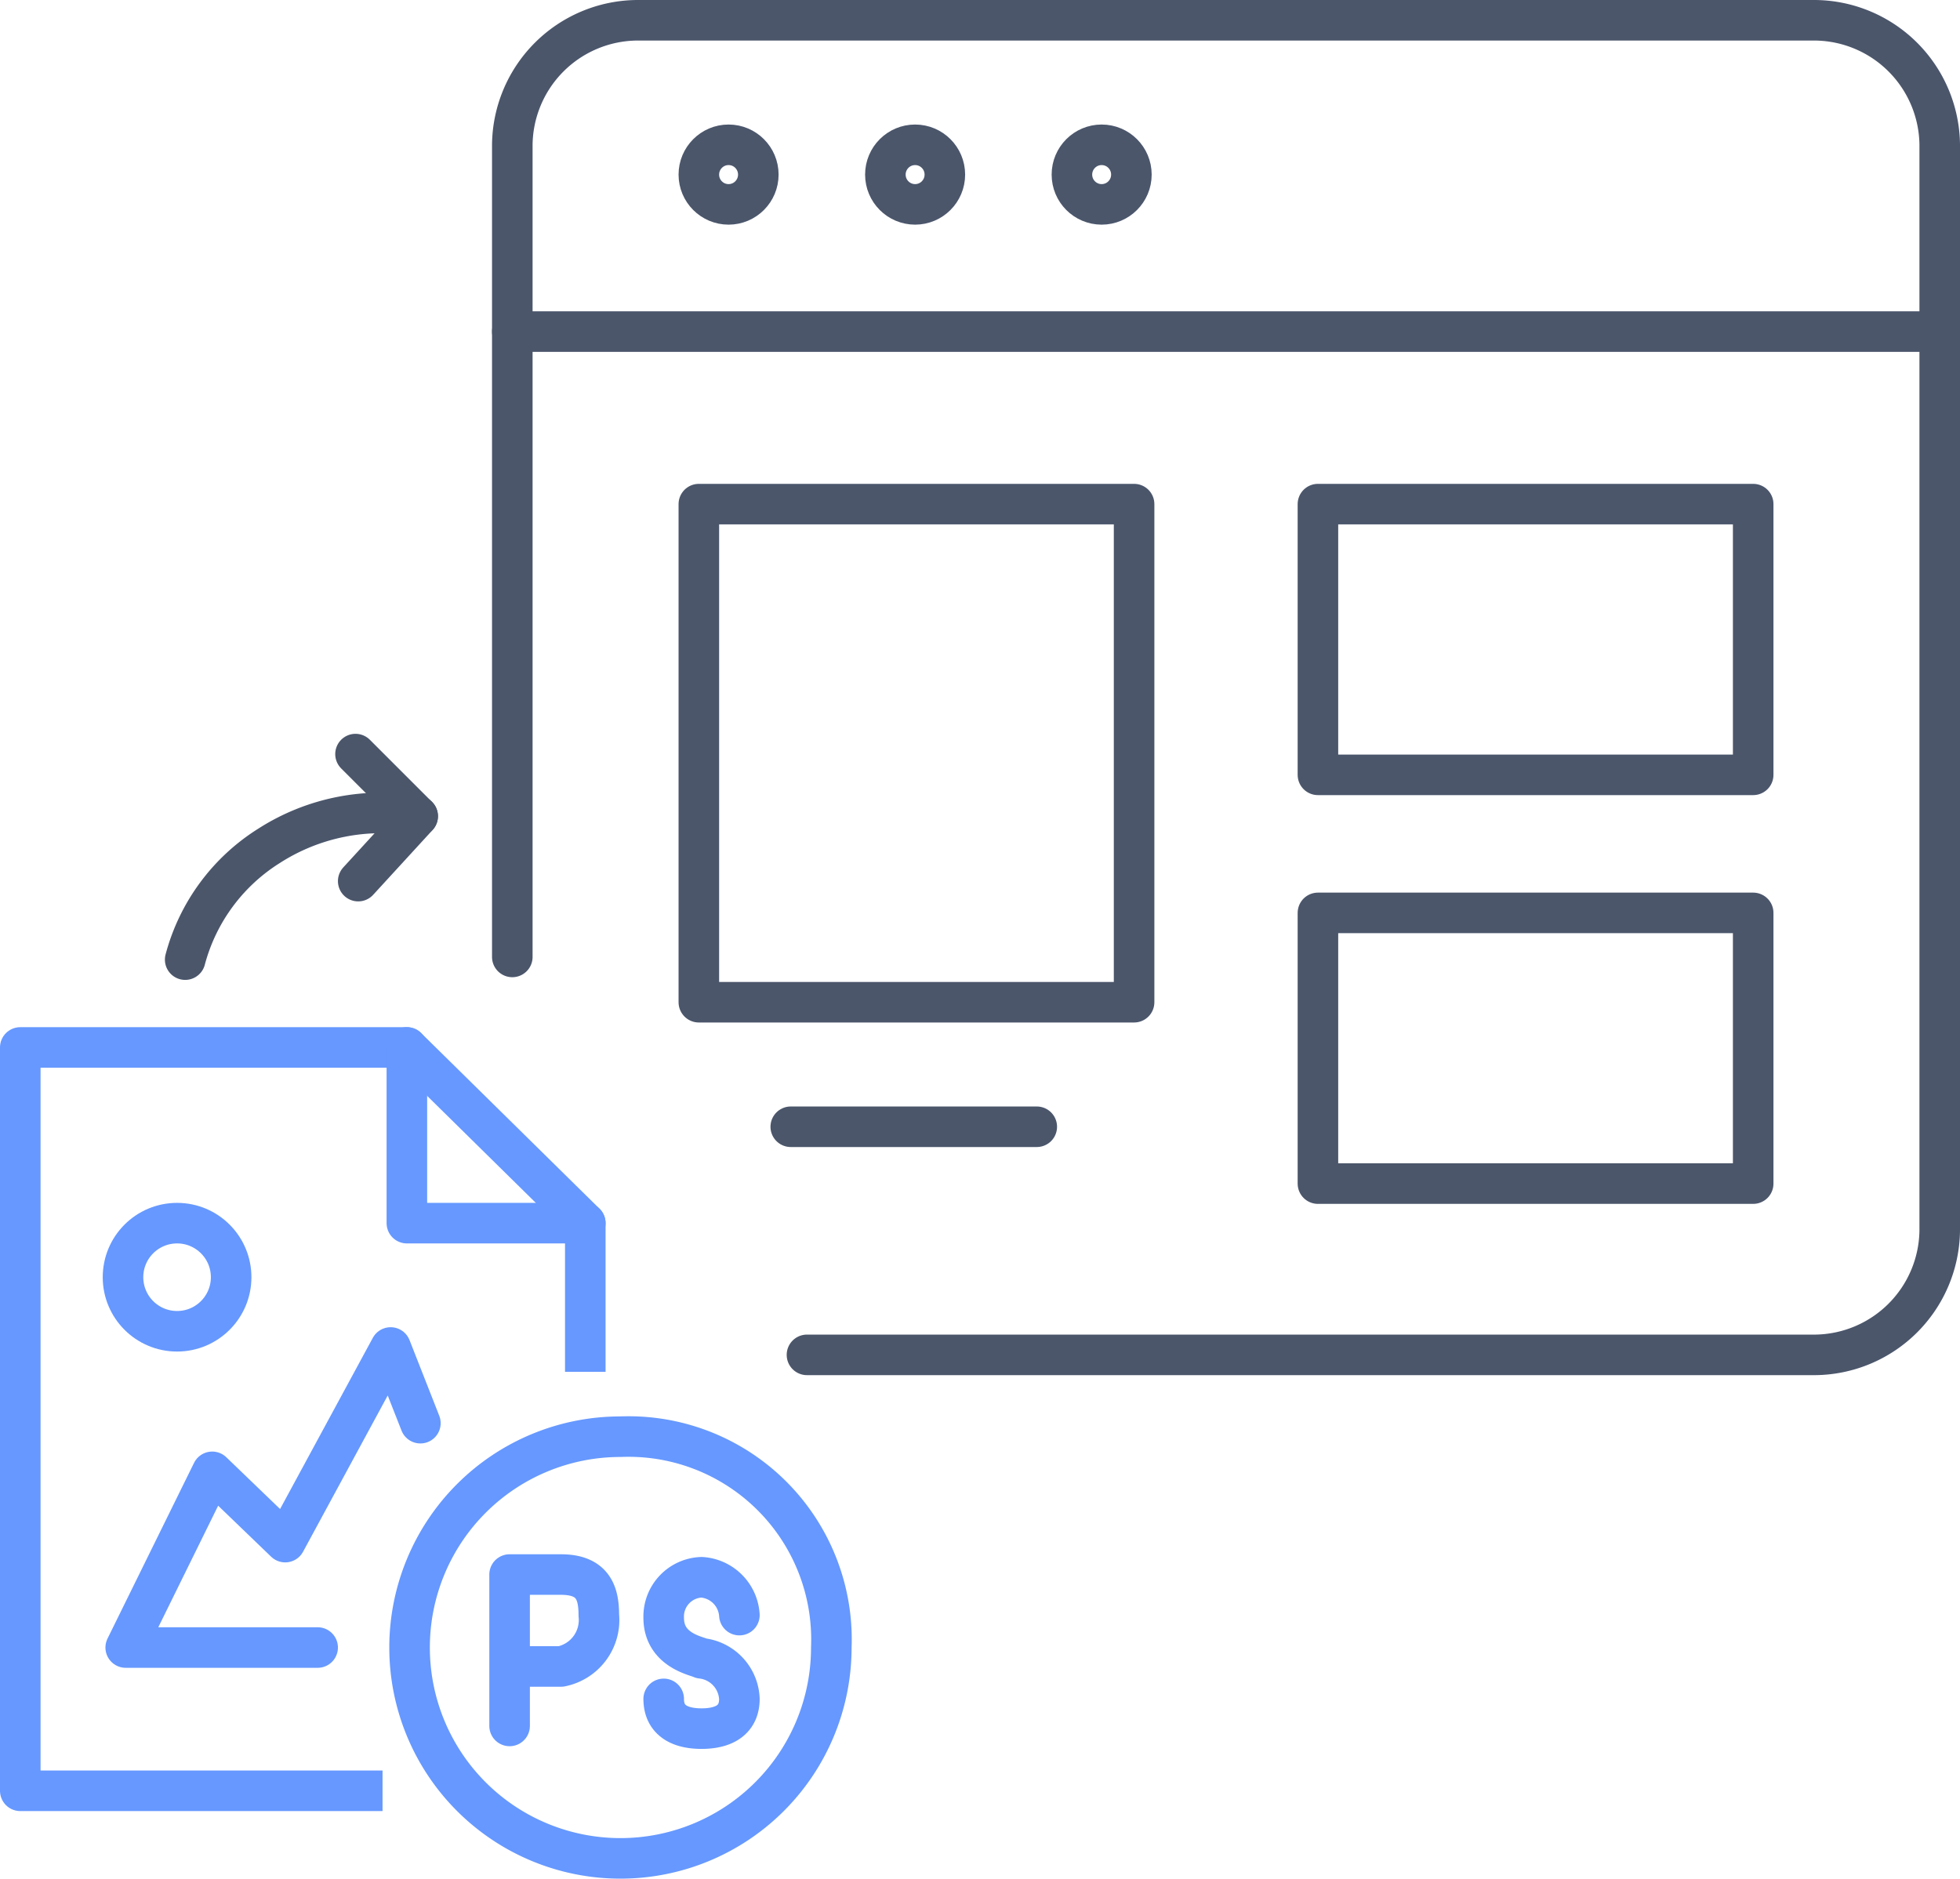 <svg xmlns="http://www.w3.org/2000/svg" viewBox="0 0 72.5 69.5">
  <defs>
    <style>
      .cls-1, .cls-2, .cls-3 {
        fill: none;
        stroke-linejoin: round;
        stroke-miterlimit: 10;
        stroke-width: 1.5px;
      }

      .cls-1 {
        stroke: #4b566b;
      }

      .cls-1, .cls-2 {
        stroke-linecap: round;
      }

      .cls-2, .cls-3 {
        stroke: #6698ff;
      }
    </style>
  </defs>
  <g id="icon_1" transform="translate(-812.25 -629.95)">
    <g id="arrow" transform="translate(819.1 657.84)">
      <path id="Path_7" data-name="Path 7" class="cls-1" d="M13.4,36.207l2.2-2.4-2.3-2.3" transform="translate(-7 -31.5)"/>
      <path id="Path_8" data-name="Path 8" class="cls-1" d="M15.6,33.8a7.681,7.681,0,0,0-5.5,1.1A7.123,7.123,0,0,0,7,39.108" transform="translate(-7 -31.497)"/>
    </g>
    <g id="web" transform="translate(831.2 630.7)">
      <path id="Path_9" data-name="Path 9" class="cls-1" d="M19.1,39.051V9.007A4.656,4.656,0,0,1,23.7,4.4H67.3a4.656,4.656,0,0,1,4.6,4.607V49.166a4.656,4.656,0,0,1-4.6,4.607H30" transform="translate(-19.1 -4.4)"/>
      <line id="Line_1" data-name="Line 1" class="cls-1" x2="52.8" transform="translate(0 11.517)"/>
      <g id="Group_30" data-name="Group 30" transform="translate(0 -0.1)">
        <g id="Group_28" data-name="Group 28" transform="translate(0 -0.327)">
          <rect id="Rectangle_1" data-name="Rectangle 1" class="cls-1" width="16.1" height="10.015" transform="translate(29.8 18.327)"/>
          <rect id="Rectangle_2" data-name="Rectangle 2" class="cls-1" width="16.1" height="10.015" transform="translate(29.8 33.449)"/>
        </g>
        <g id="Group_29" data-name="Group 29" transform="translate(0 -0.327)">
          <rect id="Rectangle_3" data-name="Rectangle 3" class="cls-1" width="16.1" height="18.427" transform="translate(6.9 18.327)"/>
          <line id="Line_2" data-name="Line 2" class="cls-1" x2="9.1" transform="translate(10.3 41.361)"/>
        </g>
      </g>
      <ellipse id="Ellipse_3" data-name="Ellipse 3" class="cls-1" cx="1.1" cy="1.102" rx="1.1" ry="1.102" transform="translate(6.9 4.607)"/>
      <ellipse id="Ellipse_4" data-name="Ellipse 4" class="cls-1" cx="1.1" cy="1.102" rx="1.1" ry="1.102" transform="translate(13.8 4.607)"/>
      <ellipse id="Ellipse_5" data-name="Ellipse 5" class="cls-1" cx="1.1" cy="1.102" rx="1.1" ry="1.102" transform="translate(20.7 4.607)"/>
    </g>
    <g id="color" transform="translate(812.1 626.4)">
      <g id="image">
        <path id="Path_4" data-name="Path 4" class="cls-2" d="M15.7,56.2l-1.1-2.8-3.9,7.2L8,58,4.8,64.5h7.1"/>
        <circle id="Ellipse_1" data-name="Ellipse 1" class="cls-2" cx="2" cy="2" r="2" transform="translate(4.7 48.8)"/>
        <path id="Path_5" data-name="Path 5" class="cls-3" d="M14.3,69.8H.9V42.3H15.2l6.6,6.5v5.5"/>
        <path id="Path_6" data-name="Path 6" class="cls-2" d="M15.2,42.3v6.5h6.6"/>
      </g>
      <g id="ps">
        <path id="Path_1" data-name="Path 1" class="cls-3" d="M30.9,64.5a7.8,7.8,0,1,1-7.8-7.8A7.507,7.507,0,0,1,30.9,64.5Z"/>
        <path id="Path_2" data-name="Path 2" class="cls-2" d="M19,67.4V61.8h1.9c1.2,0,1.4.7,1.4,1.5a1.751,1.751,0,0,1-1.4,1.9H19"/>
        <path id="Path_3" data-name="Path 3" class="cls-2" d="M24.7,66.4c0,.8.6,1.1,1.4,1.1s1.4-.3,1.4-1.1a1.575,1.575,0,0,0-1.4-1.5c-.2-.1-1.4-.3-1.4-1.5a1.453,1.453,0,0,1,1.4-1.5,1.5,1.5,0,0,1,1.4,1.4"/>
      </g>
    </g>
  </g>
</svg>
